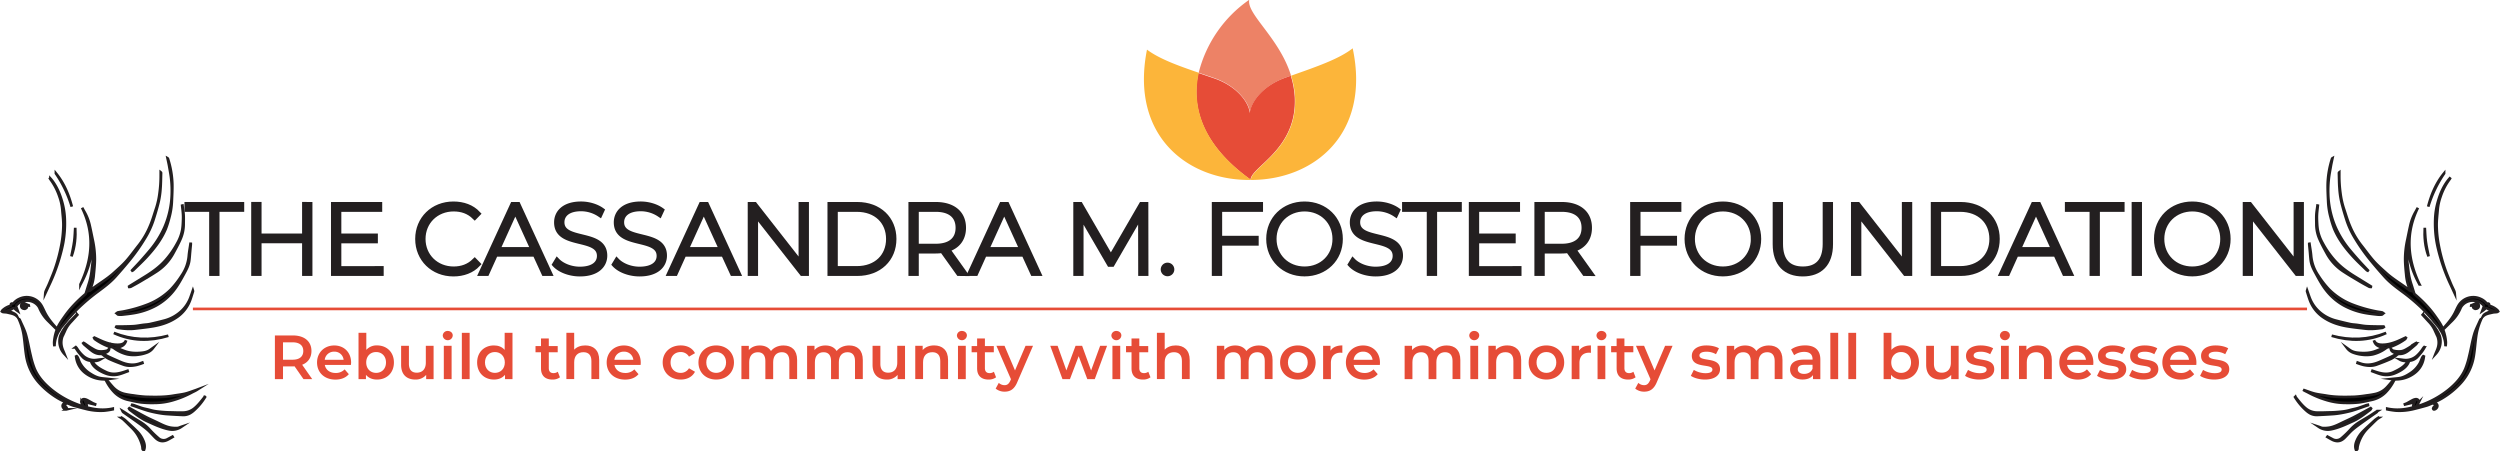 <svg id="Layer_1" data-name="Layer 1" xmlns="http://www.w3.org/2000/svg" viewBox="0 0 2805.5 506.6"><defs><style>.cls-1{fill:#231f20;stroke-width:6px;}.cls-1,.cls-6{stroke:#231f20;}.cls-1,.cls-2,.cls-6{stroke-miterlimit:10;}.cls-2{fill:none;stroke:#e64c37;}.cls-2,.cls-6{stroke-width:3px;}.cls-3{fill:#e64c37;}.cls-4{fill:#ed8266;}.cls-5{fill:#fcb53a;}</style></defs><path class="cls-1" d="M334.93,1112.73H307.21v-5.06h61.05v5.06H340.54v71.94h-5.61Z" transform="translate(-97.21 -878)"/><path class="cls-1" d="M444.82,1107.67v77h-5.61V1148H387.73v36.63h-5.62v-77h5.62v35.42h51.48v-35.42Z" transform="translate(-97.21 -878)"/><path class="cls-1" d="M524.78,1179.61v5.06H471.65v-77h51.48v5.06H477.26v30.36h41v5h-41v31.57Z" transform="translate(-97.21 -878)"/><path class="cls-1" d="M566.14,1146.17c0-22.44,17.05-39.05,39.93-39.05,10.89,0,20.68,3.52,27.39,10.67l-3.52,3.63c-6.6-6.49-14.63-9.13-23.65-9.13-19.69,0-34.54,14.52-34.54,33.88s14.85,33.88,34.54,33.88c9,0,17.05-2.75,23.65-9.24l3.52,3.63c-6.71,7.15-16.5,10.78-27.39,10.78C583.19,1185.22,566.14,1168.61,566.14,1146.17Z" transform="translate(-97.21 -878)"/><path class="cls-1" d="M697.81,1163H653.15l-9.79,21.67h-6.05l35.42-77h5.61l35.42,77h-6Zm-2.09-4.73-20.24-44.44-20.13,44.44Z" transform="translate(-97.21 -878)"/><path class="cls-1" d="M719.92,1174.77l2.53-4.18c5.28,5.5,15.07,9.68,25.41,9.68,15.4,0,22.22-6.71,22.22-15.07,0-23.1-48.07-9.24-48.07-37.62,0-10.89,8.36-20.46,27.28-20.46,8.47,0,17.27,2.64,23.21,6.93l-2.09,4.51a38.05,38.05,0,0,0-21.12-6.49c-15,0-21.67,6.93-21.67,15.4,0,23.1,48.07,9.46,48.07,37.4,0,10.89-8.69,20.35-27.72,20.35C736.53,1185.22,725.53,1180.93,719.92,1174.77Z" transform="translate(-97.21 -878)"/><path class="cls-1" d="M786.91,1174.77l2.53-4.18c5.28,5.5,15.07,9.68,25.41,9.68,15.4,0,22.22-6.71,22.22-15.07,0-23.1-48.07-9.24-48.07-37.62,0-10.89,8.36-20.46,27.28-20.46,8.47,0,17.27,2.64,23.21,6.93l-2.09,4.51a38.05,38.05,0,0,0-21.12-6.49c-15,0-21.67,6.93-21.67,15.4,0,23.1,48.07,9.46,48.07,37.4,0,10.89-8.69,20.35-27.72,20.35C803.52,1185.22,792.52,1180.93,786.91,1174.77Z" transform="translate(-97.21 -878)"/><path class="cls-1" d="M909.34,1163H864.68l-9.79,21.67h-6l35.42-77h5.61l35.42,77h-6Zm-2.09-4.73L887,1113.83l-20.13,44.44Z" transform="translate(-97.21 -878)"/><path class="cls-1" d="M1002,1107.67v77h-4.62l-52.47-66.88v66.88h-5.61v-77H944l52.36,66.88v-66.88Z" transform="translate(-97.21 -878)"/><path class="cls-1" d="M1028.8,1107.67h30.47c24.42,0,40.92,16.06,40.92,38.5s-16.5,38.5-40.92,38.5H1028.8Zm30,71.94c21.78,0,35.75-13.86,35.75-33.44s-14-33.44-35.75-33.44h-24.42v66.88Z" transform="translate(-97.21 -878)"/><path class="cls-1" d="M1173.12,1184.67l-18.37-25.74a54.59,54.59,0,0,1-7.48.55h-22v25.19h-5.62v-77h27.62c19.36,0,31,9.68,31,26,0,12.21-6.6,20.68-18,24.09l19.25,27Zm-25.85-30.14c16.5,0,25.29-7.7,25.29-20.9s-8.79-20.9-25.29-20.9h-22v41.8Z" transform="translate(-97.21 -878)"/><path class="cls-1" d="M1246.48,1163h-44.66l-9.79,21.67h-6l35.42-77H1227l35.42,77h-6Zm-2.09-4.73-20.24-44.44L1204,1158.27Z" transform="translate(-97.21 -878)"/><path class="cls-1" d="M1377.49,1184.67l-.11-65.89-32.23,55.66h-2.75L1310.17,1119v65.67h-5.5v-77h4.73l34.43,59.51,34.43-59.51h4.62l.11,77Z" transform="translate(-97.21 -878)"/><path class="cls-1" d="M1402.79,1180.38a4.62,4.62,0,1,1,9.24,0,4.62,4.62,0,1,1-9.24,0Z" transform="translate(-97.21 -878)"/><path class="cls-1" d="M1465.71,1112.73v32.89h41v5.06h-41v34h-5.61v-77h51.48v5.06Z" transform="translate(-97.21 -878)"/><path class="cls-1" d="M1521.15,1146.17c0-22.33,17-39.05,40-39.05s40,16.61,40,39.05-17.16,39-40,39S1521.15,1168.5,1521.15,1146.17Zm74.36,0c0-19.47-14.74-33.88-34.32-33.88s-34.43,14.41-34.43,33.88,14.74,33.88,34.43,33.88S1595.51,1165.64,1595.51,1146.17Z" transform="translate(-97.21 -878)"/><path class="cls-1" d="M1612.89,1174.77l2.53-4.18c5.28,5.5,15.07,9.68,25.41,9.68,15.4,0,22.22-6.71,22.22-15.07,0-23.1-48.07-9.24-48.07-37.62,0-10.89,8.36-20.46,27.28-20.46,8.47,0,17.27,2.64,23.21,6.93l-2.09,4.51a38.05,38.05,0,0,0-21.12-6.49c-15,0-21.67,6.93-21.67,15.4,0,23.1,48.07,9.46,48.07,37.4,0,10.89-8.69,20.35-27.72,20.35C1629.5,1185.22,1618.5,1180.93,1612.89,1174.77Z" transform="translate(-97.21 -878)"/><path class="cls-1" d="M1701.33,1112.73h-27.72v-5.06h61.05v5.06h-27.72v71.94h-5.61Z" transform="translate(-97.21 -878)"/><path class="cls-1" d="M1801.65,1179.61v5.06h-53.13v-77H1800v5.06h-45.87v30.36h41v5h-41v31.57Z" transform="translate(-97.21 -878)"/><path class="cls-1" d="M1875.57,1184.67l-18.37-25.74a54.36,54.36,0,0,1-7.48.55h-22v25.19h-5.61v-77h27.61c19.36,0,31,9.68,31,26,0,12.21-6.6,20.68-18,24.09l19.25,27Zm-25.85-30.14c16.5,0,25.3-7.7,25.3-20.9s-8.8-20.9-25.3-20.9h-22v41.8Z" transform="translate(-97.21 -878)"/><path class="cls-1" d="M1935.18,1112.73v32.89h41v5.06h-41v34h-5.61v-77h51.48v5.06Z" transform="translate(-97.21 -878)"/><path class="cls-1" d="M1990.62,1146.17c0-22.33,17.06-39.05,40-39.05s40,16.61,40,39.05-17.17,39-40,39S1990.62,1168.5,1990.62,1146.17Zm74.36,0c0-19.47-14.74-33.88-34.32-33.88s-34.43,14.41-34.43,33.88,14.74,33.88,34.43,33.88S2065,1165.64,2065,1146.17Z" transform="translate(-97.21 -878)"/><path class="cls-1" d="M2089.51,1152v-44.33h5.61v44.11c0,19.25,9.25,28.27,25.3,28.27s25.2-9,25.2-28.27v-44.11h5.6V1152c0,22-11.76,33.22-30.91,33.22S2089.51,1174,2089.51,1152Z" transform="translate(-97.21 -878)"/><path class="cls-1" d="M2240.11,1107.67v77h-4.63L2183,1117.79v66.88h-5.62v-77h4.73l52.37,66.88v-66.88Z" transform="translate(-97.21 -878)"/><path class="cls-1" d="M2266.94,1107.67h30.47c24.42,0,40.92,16.06,40.92,38.5s-16.5,38.5-40.92,38.5h-30.47Zm30,71.94c21.78,0,35.75-13.86,35.75-33.44s-14-33.44-35.75-33.44h-24.42v66.88Z" transform="translate(-97.21 -878)"/><path class="cls-1" d="M2404.33,1163h-44.66l-9.79,21.67h-6.05l35.42-77h5.61l35.42,77h-6.05Zm-2.09-4.73L2382,1113.83l-20.13,44.44Z" transform="translate(-97.21 -878)"/><path class="cls-1" d="M2445.14,1112.73h-27.72v-5.06h61v5.06h-27.72v71.94h-5.61Z" transform="translate(-97.21 -878)"/><path class="cls-1" d="M2492.33,1107.67h5.61v77h-5.61Z" transform="translate(-97.21 -878)"/><path class="cls-1" d="M2517.41,1146.17c0-22.33,17.05-39.05,40-39.05s40,16.61,40,39.05-17.16,39-40,39S2517.41,1168.5,2517.41,1146.17Zm74.36,0c0-19.47-14.74-33.88-34.32-33.88S2523,1126.7,2523,1146.17s14.74,33.88,34.43,33.88S2591.77,1165.64,2591.77,1146.17Z" transform="translate(-97.21 -878)"/><path class="cls-1" d="M2679.66,1107.67v77H2675l-52.47-66.88v66.88H2617v-77h4.73l52.36,66.88v-66.88Z" transform="translate(-97.21 -878)"/><line class="cls-2" x1="216.48" y1="346.67" x2="2588.94" y2="346.67"/><path class="cls-3" d="M437.76,1303.44l-10-14.35a17.06,17.06,0,0,1-1.89.07H414.8v14.28h-9.1v-49h20.16c12.88,0,20.86,6.58,20.86,17.43,0,7.42-3.78,12.88-10.43,15.47l11.27,16.1Zm-12.32-41.3H414.8v19.53h10.64c8,0,12.11-3.64,12.11-9.8S433.42,1262.14,425.44,1262.14Z" transform="translate(-97.21 -878)"/><path class="cls-3" d="M491,1287.55H461.7c1.05,5.46,5.6,9,12.11,9a13.4,13.4,0,0,0,10.15-4.06l4.69,5.39c-3.36,4-8.61,6.1-15,6.1-12.53,0-20.65-8.06-20.65-19.19s8.19-19.11,19.32-19.11c10.92,0,18.9,7.63,18.9,19.32C491.17,1285.66,491.1,1286.71,491,1287.55Zm-29.4-5.81h21.21a10.18,10.18,0,0,0-10.57-9.1A10.33,10.33,0,0,0,461.63,1281.74Z" transform="translate(-97.21 -878)"/><path class="cls-3" d="M539.26,1284.75c0,11.62-8,19.19-19,19.19-5.11,0-9.45-1.75-12.39-5.33v4.83h-8.33V1251.5h8.75v19.11a15.54,15.54,0,0,1,12-5C531.21,1265.64,539.26,1273.13,539.26,1284.75Zm-8.89,0c0-7.14-4.76-11.69-11.06-11.69s-11.13,4.55-11.13,11.69,4.83,11.69,11.13,11.69S530.37,1291.89,530.37,1284.75Z" transform="translate(-97.21 -878)"/><path class="cls-3" d="M583.78,1266.06v37.38h-8.33v-4.76a15.28,15.28,0,0,1-12,5.26c-9.59,0-16.1-5.26-16.1-16.53v-21.35h8.75v20.16c0,6.79,3.22,10,8.75,10,6.09,0,10.22-3.78,10.22-11.27v-18.9Z" transform="translate(-97.21 -878)"/><path class="cls-3" d="M594.07,1254.65a5.33,5.33,0,0,1,5.6-5.25c3.22,0,5.6,2.17,5.6,5a5.61,5.61,0,0,1-11.2.21Zm1.19,11.41H604v37.38h-8.75Z" transform="translate(-97.21 -878)"/><path class="cls-3" d="M615.49,1251.5h8.75v51.94h-8.75Z" transform="translate(-97.21 -878)"/><path class="cls-3" d="M672.33,1251.5v51.94h-8.4v-4.83c-2.94,3.58-7.28,5.33-12.39,5.33-10.85,0-18.9-7.57-18.9-19.19s8.05-19.11,18.9-19.11c4.83,0,9.1,1.61,12,5V1251.5Zm-8.61,33.25c0-7.14-4.83-11.69-11.13-11.69s-11.13,4.55-11.13,11.69,4.83,11.69,11.13,11.69S663.72,1291.89,663.72,1284.75Z" transform="translate(-97.21 -878)"/><path class="cls-3" d="M725.6,1301.41a13.69,13.69,0,0,1-8.4,2.53c-8.19,0-12.88-4.35-12.88-12.61v-18h-6.16v-7h6.16v-8.54h8.75v8.54h10v7h-10v17.78c0,3.64,1.82,5.6,5.18,5.6a7.87,7.87,0,0,0,4.9-1.54Z" transform="translate(-97.21 -878)"/><path class="cls-3" d="M769.63,1282v21.42h-8.75v-20.3c0-6.65-3.29-9.87-8.89-9.87-6.23,0-10.43,3.78-10.43,11.27v18.9H732.8V1251.5h8.76v18.9c2.87-3.08,7.28-4.76,12.46-4.76C763,1265.64,769.63,1270.75,769.63,1282Z" transform="translate(-97.21 -878)"/><path class="cls-3" d="M816.11,1287.55H786.77c1.05,5.46,5.61,9,12.12,9a13.4,13.4,0,0,0,10.15-4.06l4.69,5.39c-3.36,4-8.61,6.1-15.05,6.1-12.54,0-20.66-8.06-20.66-19.19s8.19-19.11,19.33-19.11c10.92,0,18.9,7.63,18.9,19.32C816.25,1285.66,816.18,1286.71,816.11,1287.55Zm-29.41-5.81h21.22a10.18,10.18,0,0,0-10.57-9.1A10.33,10.33,0,0,0,786.7,1281.74Z" transform="translate(-97.21 -878)"/><path class="cls-3" d="M840.88,1284.75c0-11.2,8.4-19.11,20.23-19.11,7.28,0,13.1,3,16,8.68l-6.72,3.92a10.59,10.59,0,0,0-9.32-5.18c-6.44,0-11.34,4.48-11.34,11.69s4.9,11.69,11.34,11.69a10.59,10.59,0,0,0,9.32-5.18l6.72,3.92c-2.87,5.6-8.69,8.76-16,8.76C849.28,1303.94,840.88,1296,840.88,1284.75Z" transform="translate(-97.21 -878)"/><path class="cls-3" d="M881,1284.75c0-11.2,8.4-19.11,19.88-19.11s20,7.91,20,19.11-8.33,19.19-20,19.19S881,1296,881,1284.75Zm31,0c0-7.14-4.76-11.69-11.14-11.69s-11.06,4.55-11.06,11.69,4.76,11.69,11.06,11.69S912,1291.89,912,1284.75Z" transform="translate(-97.21 -878)"/><path class="cls-3" d="M991.74,1282v21.42H983v-20.3c0-6.65-3.08-9.87-8.4-9.87-5.75,0-9.74,3.78-9.74,11.2v19H956.1v-20.3c0-6.65-3.08-9.87-8.4-9.87-5.81,0-9.73,3.78-9.73,11.2v19h-8.75v-37.38h8.33v4.76c2.8-3.36,7.14-5.18,12.25-5.18,5.46,0,10,2,12.6,6.23,3-3.85,8.06-6.23,14-6.23C985.44,1265.64,991.74,1270.75,991.74,1282Z" transform="translate(-97.21 -878)"/><path class="cls-3" d="M1065.45,1282v21.42h-8.75v-20.3c0-6.65-3.08-9.87-8.4-9.87-5.74,0-9.74,3.78-9.74,11.2v19h-8.75v-20.3c0-6.65-3.08-9.87-8.4-9.87-5.81,0-9.73,3.78-9.73,11.2v19h-8.75v-37.38h8.33v4.76c2.8-3.36,7.14-5.18,12.25-5.18,5.46,0,10,2,12.6,6.23,3-3.85,8.06-6.23,14-6.23C1059.15,1265.64,1065.45,1270.75,1065.45,1282Z" transform="translate(-97.21 -878)"/><path class="cls-3" d="M1112.83,1266.06v37.38h-8.33v-4.76a15.28,15.28,0,0,1-12,5.26c-9.59,0-16.1-5.26-16.1-16.53v-21.35h8.75v20.16c0,6.79,3.22,10,8.75,10,6.09,0,10.22-3.78,10.22-11.27v-18.9Z" transform="translate(-97.21 -878)"/><path class="cls-3" d="M1161.13,1282v21.42h-8.75v-20.3c0-6.65-3.29-9.87-8.89-9.87-6.23,0-10.43,3.78-10.43,11.27v18.9h-8.75v-37.38h8.33v4.83c2.87-3.43,7.42-5.25,12.88-5.25C1154.48,1265.64,1161.13,1270.75,1161.13,1282Z" transform="translate(-97.21 -878)"/><path class="cls-3" d="M1171.07,1254.65a5.33,5.33,0,0,1,5.6-5.25c3.22,0,5.6,2.17,5.6,5a5.61,5.61,0,0,1-11.2.21Zm1.19,11.41H1181v37.38h-8.75Z" transform="translate(-97.21 -878)"/><path class="cls-3" d="M1215,1301.41a13.69,13.69,0,0,1-8.4,2.53c-8.19,0-12.88-4.35-12.88-12.61v-18h-6.16v-7h6.16v-8.54h8.75v8.54h10v7h-10v17.78c0,3.64,1.82,5.6,5.18,5.6a7.87,7.87,0,0,0,4.9-1.54Z" transform="translate(-97.21 -878)"/><path class="cls-3" d="M1256.47,1266.06l-17.5,40.4c-3.43,8.47-8.19,11.06-14.42,11.06a15.47,15.47,0,0,1-10-3.43l3.5-6.44a9.48,9.48,0,0,0,6.44,2.59c3.08,0,4.9-1.47,6.58-5.18l.63-1.48-16.31-37.52h9.1l11.76,27.65,11.83-27.65Z" transform="translate(-97.21 -878)"/><path class="cls-3" d="M1339.56,1266.06l-13.79,37.38h-8.4l-9.66-25.76-9.8,25.76h-8.4l-13.72-37.38h8.26l9.87,27.58,10.29-27.58h7.35l10.08,27.72,10.15-27.72Z" transform="translate(-97.21 -878)"/><path class="cls-3" d="M1344.39,1254.65a5.33,5.33,0,0,1,5.6-5.25c3.22,0,5.6,2.17,5.6,5a5.61,5.61,0,0,1-11.2.21Zm1.19,11.41h8.75v37.38h-8.75Z" transform="translate(-97.21 -878)"/><path class="cls-3" d="M1388.28,1301.41a13.69,13.69,0,0,1-8.4,2.53c-8.19,0-12.88-4.35-12.88-12.61v-18h-6.16v-7H1367v-8.54h8.75v8.54h10v7h-10v17.78c0,3.64,1.82,5.6,5.18,5.6a7.87,7.87,0,0,0,4.9-1.54Z" transform="translate(-97.21 -878)"/><path class="cls-3" d="M1432.31,1282v21.42h-8.75v-20.3c0-6.65-3.29-9.87-8.89-9.87-6.23,0-10.43,3.78-10.43,11.27v18.9h-8.75V1251.5h8.75v18.9c2.87-3.08,7.28-4.76,12.46-4.76C1425.66,1265.64,1432.31,1270.75,1432.31,1282Z" transform="translate(-97.21 -878)"/><path class="cls-3" d="M1525.27,1282v21.42h-8.75v-20.3c0-6.65-3.08-9.87-8.4-9.87-5.74,0-9.73,3.78-9.73,11.2v19h-8.75v-20.3c0-6.65-3.08-9.87-8.4-9.87-5.81,0-9.74,3.78-9.74,11.2v19h-8.75v-37.38h8.33v4.76c2.81-3.36,7.15-5.18,12.26-5.18,5.46,0,10,2,12.6,6.23,3-3.85,8-6.23,14-6.23C1519,1265.64,1525.27,1270.75,1525.27,1282Z" transform="translate(-97.21 -878)"/><path class="cls-3" d="M1533.73,1284.75c0-11.2,8.4-19.11,19.89-19.11s20,7.91,20,19.11-8.33,19.19-20,19.19S1533.73,1296,1533.73,1284.75Zm31,0c0-7.14-4.76-11.69-11.13-11.69s-11.07,4.55-11.07,11.69,4.77,11.69,11.07,11.69S1564.75,1291.89,1564.75,1284.75Z" transform="translate(-97.21 -878)"/><path class="cls-3" d="M1603.59,1265.64V1274a11.11,11.11,0,0,0-2-.21c-6.65,0-10.85,3.92-10.85,11.55v18.13H1582v-37.38h8.33v5.46C1592.81,1267.6,1597.36,1265.64,1603.59,1265.64Z" transform="translate(-97.21 -878)"/><path class="cls-3" d="M1645.67,1287.55h-29.34c1.05,5.46,5.6,9,12.11,9a13.42,13.42,0,0,0,10.16-4.06l4.69,5.39c-3.36,4-8.62,6.1-15.06,6.1-12.53,0-20.65-8.06-20.65-19.19s8.19-19.11,19.32-19.11c10.93,0,18.91,7.63,18.91,19.32C1645.81,1285.66,1645.74,1286.71,1645.67,1287.55Zm-29.41-5.81h21.22a10.19,10.19,0,0,0-10.58-9.1A10.33,10.33,0,0,0,1616.26,1281.74Z" transform="translate(-97.21 -878)"/><path class="cls-3" d="M1736,1282v21.42h-8.75v-20.3c0-6.65-3.08-9.87-8.4-9.87-5.74,0-9.74,3.78-9.74,11.2v19h-8.75v-20.3c0-6.65-3.08-9.87-8.4-9.87-5.81,0-9.73,3.78-9.73,11.2v19h-8.75v-37.38h8.33v4.76c2.8-3.36,7.14-5.18,12.25-5.18,5.46,0,10,2,12.6,6.23,3-3.85,8-6.23,14-6.23C1729.74,1265.64,1736,1270.75,1736,1282Z" transform="translate(-97.21 -878)"/><path class="cls-3" d="M1746,1254.65a5.33,5.33,0,0,1,5.6-5.25c3.22,0,5.6,2.17,5.6,5a5.61,5.61,0,0,1-11.2.21Zm1.19,11.41H1756v37.38h-8.75Z" transform="translate(-97.21 -878)"/><path class="cls-3" d="M1804.28,1282v21.42h-8.75v-20.3c0-6.65-3.29-9.87-8.89-9.87-6.23,0-10.43,3.78-10.43,11.27v18.9h-8.75v-37.38h8.33v4.83c2.87-3.43,7.42-5.25,12.88-5.25C1797.63,1265.64,1804.28,1270.75,1804.28,1282Z" transform="translate(-97.21 -878)"/><path class="cls-3" d="M1812.68,1284.75c0-11.2,8.4-19.11,19.88-19.11s20,7.91,20,19.11-8.33,19.19-20,19.19S1812.68,1296,1812.68,1284.75Zm31,0c0-7.14-4.76-11.69-11.13-11.69s-11.06,4.55-11.06,11.69,4.76,11.69,11.06,11.69S1843.69,1291.89,1843.69,1284.75Z" transform="translate(-97.21 -878)"/><path class="cls-3" d="M1882.54,1265.64V1274a11.11,11.11,0,0,0-2-.21c-6.65,0-10.85,3.92-10.85,11.55v18.13h-8.75v-37.38h8.33v5.46C1871.76,1267.6,1876.31,1265.64,1882.54,1265.64Z" transform="translate(-97.21 -878)"/><path class="cls-3" d="M1888.77,1254.65a5.33,5.33,0,0,1,5.6-5.25c3.22,0,5.6,2.17,5.6,5a5.61,5.61,0,0,1-11.2.21Zm1.19,11.41h8.75v37.38H1890Z" transform="translate(-97.21 -878)"/><path class="cls-3" d="M1932.66,1301.41a13.69,13.69,0,0,1-8.4,2.53c-8.19,0-12.88-4.35-12.88-12.61v-18h-6.16v-7h6.16v-8.54h8.75v8.54h10v7h-10v17.78c0,3.64,1.82,5.6,5.18,5.6a7.87,7.87,0,0,0,4.9-1.54Z" transform="translate(-97.21 -878)"/><path class="cls-3" d="M1974.17,1266.06l-17.5,40.4c-3.43,8.47-8.19,11.06-14.42,11.06a15.47,15.47,0,0,1-10-3.43l3.5-6.44a9.48,9.48,0,0,0,6.44,2.59c3.08,0,4.9-1.47,6.58-5.18l.63-1.48-16.31-37.52h9.1l11.76,27.65,11.83-27.65Z" transform="translate(-97.21 -878)"/><path class="cls-3" d="M1994.68,1299.73l3.36-6.65a25.15,25.15,0,0,0,13,3.71c5.53,0,7.84-1.54,7.84-4.13,0-7.14-23.1-.42-23.1-15.33,0-7.07,6.37-11.69,16.45-11.69,5,0,10.64,1.19,14,3.22l-3.36,6.65a20.46,20.46,0,0,0-10.71-2.8c-5.32,0-7.84,1.75-7.84,4.2,0,7.56,23.1.84,23.1,15.47,0,7-6.44,11.56-16.94,11.56C2004.27,1303.94,1998,1302.11,1994.68,1299.73Z" transform="translate(-97.21 -878)"/><path class="cls-3" d="M2097.51,1282v21.42h-8.75v-20.3c0-6.65-3.08-9.87-8.4-9.87-5.74,0-9.73,3.78-9.73,11.2v19h-8.75v-20.3c0-6.65-3.08-9.87-8.4-9.87-5.81,0-9.73,3.78-9.73,11.2v19H2035v-37.38h8.33v4.76c2.8-3.36,7.14-5.18,12.25-5.18,5.46,0,10,2,12.6,6.23,3-3.85,8.05-6.23,14-6.23C2091.21,1265.64,2097.51,1270.75,2097.51,1282Z" transform="translate(-97.21 -878)"/><path class="cls-3" d="M2140,1281.53v21.91h-8.26v-4.55c-2.1,3.22-6.16,5-11.76,5-8.54,0-13.94-4.7-13.94-11.21,0-6.23,4.21-11.13,15.55-11.13h9.66V1281c0-5.11-3.08-8.12-9.31-8.12a18.51,18.51,0,0,0-11.34,3.71l-3.43-6.37c4-3.08,9.8-4.62,15.82-4.62C2133.77,1265.64,2140,1270.75,2140,1281.53Zm-8.75,10.22v-4.34h-9c-5.95,0-7.56,2.24-7.56,5,0,3.15,2.66,5.18,7.14,5.18C2126.07,1297.56,2129.78,1295.6,2131.25,1291.75Z" transform="translate(-97.21 -878)"/><path class="cls-3" d="M2151.2,1251.5H2160v51.94h-8.75Z" transform="translate(-97.21 -878)"/><path class="cls-3" d="M2171.42,1251.5h8.75v51.94h-8.75Z" transform="translate(-97.21 -878)"/><path class="cls-3" d="M2250.67,1284.75c0,11.62-8.05,19.19-19,19.19-5.11,0-9.45-1.75-12.39-5.33v4.83H2211V1251.5h8.75v19.11a15.54,15.54,0,0,1,12-5C2242.62,1265.64,2250.67,1273.13,2250.67,1284.75Zm-8.89,0c0-7.14-4.77-11.69-11.07-11.69s-11.13,4.55-11.13,11.69,4.83,11.69,11.13,11.69S2241.78,1291.89,2241.78,1284.75Z" transform="translate(-97.21 -878)"/><path class="cls-3" d="M2295.19,1266.06v37.38h-8.34v-4.76a15.28,15.28,0,0,1-12,5.26c-9.59,0-16.1-5.26-16.1-16.53v-21.35h8.75v20.16c0,6.79,3.22,10,8.75,10,6.09,0,10.22-3.78,10.22-11.27v-18.9Z" transform="translate(-97.21 -878)"/><path class="cls-3" d="M2302.39,1299.73l3.36-6.65a25.15,25.15,0,0,0,13,3.71c5.53,0,7.84-1.54,7.84-4.13,0-7.14-23.1-.42-23.1-15.33,0-7.07,6.37-11.69,16.45-11.69,5,0,10.64,1.19,14,3.22l-3.36,6.65a20.46,20.46,0,0,0-10.71-2.8c-5.32,0-7.84,1.75-7.84,4.2,0,7.56,23.1.84,23.1,15.47,0,7-6.44,11.56-16.94,11.56C2312,1303.94,2305.75,1302.11,2302.39,1299.73Z" transform="translate(-97.21 -878)"/><path class="cls-3" d="M2341.52,1254.65a5.33,5.33,0,0,1,5.6-5.25c3.22,0,5.6,2.17,5.6,5a5.61,5.61,0,0,1-11.2.21Zm1.19,11.41h8.75v37.38h-8.75Z" transform="translate(-97.21 -878)"/><path class="cls-3" d="M2399.76,1282v21.42H2391v-20.3c0-6.65-3.29-9.87-8.89-9.87-6.23,0-10.43,3.78-10.43,11.27v18.9h-8.75v-37.38h8.33v4.83c2.87-3.43,7.42-5.25,12.88-5.25C2393.11,1265.64,2399.76,1270.75,2399.76,1282Z" transform="translate(-97.21 -878)"/><path class="cls-3" d="M2446.24,1287.55h-29.33c1.05,5.46,5.6,9,12.11,9a13.4,13.4,0,0,0,10.15-4.06l4.69,5.39c-3.36,4-8.61,6.1-15.05,6.1-12.53,0-20.65-8.06-20.65-19.19s8.19-19.11,19.32-19.11c10.92,0,18.9,7.63,18.9,19.32C2446.38,1285.66,2446.31,1286.71,2446.24,1287.55Zm-29.4-5.81h21.21a10.18,10.18,0,0,0-10.57-9.1A10.33,10.33,0,0,0,2416.84,1281.74Z" transform="translate(-97.21 -878)"/><path class="cls-3" d="M2450.51,1299.73l3.36-6.65a25.15,25.15,0,0,0,13,3.71c5.53,0,7.84-1.54,7.84-4.13,0-7.14-23.1-.42-23.1-15.33,0-7.07,6.37-11.69,16.45-11.69,5,0,10.64,1.19,14,3.22l-3.36,6.65a20.46,20.46,0,0,0-10.71-2.8c-5.32,0-7.84,1.75-7.84,4.2,0,7.56,23.1.84,23.1,15.47,0,7-6.44,11.56-16.94,11.56C2460.1,1303.94,2453.87,1302.11,2450.51,1299.73Z" transform="translate(-97.21 -878)"/><path class="cls-3" d="M2486.56,1299.73l3.36-6.65a25.15,25.15,0,0,0,13,3.71c5.53,0,7.84-1.54,7.84-4.13,0-7.14-23.1-.42-23.1-15.33,0-7.07,6.37-11.69,16.45-11.69,5,0,10.64,1.19,14,3.22l-3.36,6.65a20.46,20.46,0,0,0-10.71-2.8c-5.32,0-7.84,1.75-7.84,4.2,0,7.56,23.1.84,23.1,15.47,0,7-6.44,11.56-16.94,11.56C2496.15,1303.94,2489.92,1302.11,2486.56,1299.73Z" transform="translate(-97.21 -878)"/><path class="cls-3" d="M2561.88,1287.55h-29.33c1,5.46,5.6,9,12.11,9a13.4,13.4,0,0,0,10.15-4.06l4.69,5.39c-3.36,4-8.61,6.1-15.05,6.1-12.53,0-20.65-8.06-20.65-19.19s8.19-19.11,19.32-19.11c10.92,0,18.9,7.63,18.9,19.32C2562,1285.66,2562,1286.71,2561.88,1287.55Zm-29.4-5.81h21.21a10.18,10.18,0,0,0-10.57-9.1A10.33,10.33,0,0,0,2532.48,1281.74Z" transform="translate(-97.21 -878)"/><path class="cls-3" d="M2566.15,1299.73l3.36-6.65a25.15,25.15,0,0,0,13,3.71c5.53,0,7.84-1.54,7.84-4.13,0-7.14-23.1-.42-23.1-15.33,0-7.07,6.37-11.69,16.45-11.69,5,0,10.64,1.19,14,3.22l-3.36,6.65a20.46,20.46,0,0,0-10.71-2.8c-5.32,0-7.84,1.75-7.84,4.2,0,7.56,23.1.84,23.1,15.47,0,7-6.44,11.56-16.94,11.56C2575.74,1303.94,2569.51,1302.11,2566.15,1299.73Z" transform="translate(-97.21 -878)"/><path id="Shape" class="cls-4" d="M1500,1005c.57-11.06,13.34-30.29,40-40l6-2.13c-12.91-42.1-49.61-68.61-46.94-84.86h-.31a141.35,141.35,0,0,0-56.37,81.58l17.4,5.95C1486.46,974.9,1499.32,994.08,1500,1005Z" transform="translate(-97.21 -878)"/><path id="Shape-2" data-name="Shape" class="cls-3" d="M1500.52,1079.61c1.16-14.75,52.45-34.29,49.65-92.41a98.82,98.82,0,0,0-4.45-24.21l-6,2.14c-26.69,9.54-39.28,28.77-40,40-.71-11.06-13.35-30.11-40.35-39.3l-17.39-5.95C1434.28,996.17,1444.56,1039.46,1500.52,1079.61Z" transform="translate(-97.21 -878)"/><path id="Shape-3" data-name="Shape" class="cls-5" d="M1615.25,932.44v-.26c-15.52,12.16-40.66,20.65-69.17,30.77a98.64,98.64,0,0,1,4.44,24.2c2.81,58.13-48.44,77.67-49.64,92.41-56-40-66.33-83.44-58.33-119.9-23.93-8.17-44.48-15.67-58.23-26v.27c-19.09,96.36,45.64,147,116.69,146h0C1571.57,1080,1635.54,1028.54,1615.25,932.44Z" transform="translate(-97.21 -878)"/><path class="cls-6" d="M2799.86,1142.68c-.41,3.37-1,6.73-1.21,10.11a95.16,95.16,0,0,0-.5,12.39c.32,5.91,1.14,11.79,1.81,17.68a75,75,0,0,0,3.41,14.77c1,3.21,2,6.45,3,9.65a3,3,0,0,0,.93,1.2c8.33,7.21,16.06,15,22.42,24,3.2,4.56,6.53,9,8.77,14.38a12.91,12.91,0,0,0,1.53-1.24c4.5-5,8.84-10.2,12-16.26,1.41-2.73,2.58-5.61,4.12-8.27a19.17,19.17,0,0,1,24.75-7.7,16.76,16.76,0,0,1,6.17,4.5,1.79,1.79,0,0,0,1.78.8c1-.1,1.74.26,1.6,1.44s.68,1.13,1.32,1.36a20.74,20.74,0,0,1,8.14,4.82,6.71,6.71,0,0,1,.73,1.14,4.44,4.44,0,0,1-1.3.69c-1.69.24-3.43.18-5.07.58-3.69.92-7.6,1.36-10.56,4.19,1.13-2.29,2.6-3.15,10.67-6.31l-4.11-1.59c-.26-.1-.6-.12-.79-.3-1.63-1.58-2.95-.87-4.3.46a23.58,23.58,0,0,1-2.36,1.81l2.07-5.53a14.32,14.32,0,0,0-10.07-5.87,15.44,15.44,0,0,0-14.13,4.68,12.3,12.3,0,0,0-2.35,3.53,44.31,44.31,0,0,1-9.91,14.5c-2.93,2.85-5.79,5.77-8.74,8.6a1.62,1.62,0,0,0-.49,2,48.85,48.85,0,0,1,2.75,13,24.65,24.65,0,0,1-.37,4.67,31,31,0,0,0-2.65-12.61,17.35,17.35,0,0,0-2.09-4.2c-1.27-1.6-1.86-3.57-3.24-5.09s-2.79-3.35-4.18-5-2.75-3.42-4.22-5c-3.33-3.66-6.59-7.39-10.12-10.85a217.17,217.17,0,0,0-22.14-18.59c-7-5.2-14-10.4-19.82-16.93-5.22-5.85-10.36-11.79-15.33-17.85a209.35,209.35,0,0,1-17.53-24.77,95.49,95.49,0,0,1-9.41-19.92c-2.29-7.12-4.46-14.3-6.19-21.58a96.16,96.16,0,0,1-2.06-14.77c-.45-5.68-.43-11.4-.61-17.11a.9.9,0,0,1,.35-.81c0,1,0,1.9,0,2.86a141.8,141.8,0,0,0,1.34,20.6,91.92,91.92,0,0,0,3.65,16.61c2.26,6.69,4.15,13.54,6.95,20a92.77,92.77,0,0,0,12.31,21.29c4.8,6,9.23,12.34,14.33,18.09,4.17,4.72,9,8.87,13.68,13.13,8.31,7.6,18.21,13.08,27,20a2.75,2.75,0,0,0,.64.24c-.42-1-.77-1.79-1.13-2.6a50.82,50.82,0,0,1-3.65-15.62c-.58-5.71-1.13-11.45-1.17-17.18a103.59,103.59,0,0,1,2.52-22.17c1.07-5.09,2.05-10.2,3.21-15.27a53.43,53.43,0,0,1,5.7-15.14c1-1.68,1.87-3.39,2.86-5.17-14.25,29.07-11.73,57.62,1.81,86a106.17,106.17,0,0,1-10.45-26.22c-2.36-9.3-2.34-18.72-1.64-28.2Z" transform="translate(-97.21 -878)"/><path class="cls-6" d="M2827.5,1330.28l2.11.28a2.92,2.92,0,0,1,2.67,3.74c-.27,1.57-2.55,3.46-3.92,3.13a1.29,1.29,0,0,1-.66-1.07,4.5,4.5,0,0,1,1.18-1.9,1.93,1.93,0,0,0,.71-2.49,2.59,2.59,0,0,0-3-1.25c-2.18.78-4.28,1.82-6.5,2.45q-7.52,2.16-15.12,4a66.33,66.33,0,0,1-19.2,1.63,87.36,87.36,0,0,1-9.58-1.48l0-.74c10.3,2.22,20.37,1.23,30.53-1.82-1.22-.56-1.63-1.3-1.12-2.43.38-.86.67-1.75,1.16-3l-10.7,2.6-.11-.31c.81-.34,1.66-.63,2.43-1,2.09-1.13,4.11-2.38,6.23-3.45a10,10,0,0,1,3.46-1.16c2.6-.22,4,1.76,3,4.19a31.37,31.37,0,0,1-2.49,4.1c1.57-.47,3.24-.9,4.86-1.48a104.55,104.55,0,0,0,31.52-17.39c8-6.52,14.89-14,18.94-23.58a95.53,95.53,0,0,0,4.4-14.56c2-8,3.25-16.27,5.57-24.2,1.64-5.6,4.5-10.84,6.83-16.23a1.34,1.34,0,0,1,.78-.68c-.15.37-.3.74-.46,1.11a70.06,70.06,0,0,0-5.18,18.82c-.94,6.82-1.37,13.71-2.45,20.5a59,59,0,0,1-14.49,31,91.14,91.14,0,0,1-21.47,17.51c-2.7,1.6-5.57,2.9-8.36,4.34Z" transform="translate(-97.21 -878)"/><path class="cls-6" d="M2784,1304.41c-.38.74-.75,1.49-1.15,2.21a52.48,52.48,0,0,1-8.78,11.9,31,31,0,0,1-15.77,8.3c-4.69,1-9.35,2.2-14.1,2.76a116.58,116.58,0,0,1-14.37.55,73.85,73.85,0,0,1-21.47-3.15,107,107,0,0,1-20.15-8.2c-2.1-1.17-4.36-2.07-6.43-3.39.52.2,1,.4,1.58.58,3.9,1.31,7.74,2.89,11.72,3.85,4.32,1,8.79,1.46,13.17,2.22,10.24,1.76,20.56,1.56,30.86,1.28a137,137,0,0,0,13.8-1.54,97.64,97.64,0,0,0,10.22-1.69,25.3,25.3,0,0,0,12.65-7.34c2.37-2.52,4.54-5.23,6.83-7.83a5.82,5.82,0,0,1,1.08-.8Z" transform="translate(-97.21 -878)"/><path class="cls-6" d="M2688.88,1151.59c.64,4.48,1.5,9,1.87,13.45a46.16,46.16,0,0,0,7.88,22,103.18,103.18,0,0,0,12.28,15.88,76,76,0,0,0,25.05,16.49,154.88,154.88,0,0,0,27.79,8.11c2.17.45,4.4.67,6.58,1.1.55.11,1,.65,1.52,1-.64.49-1.23,1.32-1.91,1.4a20.7,20.7,0,0,1-4.85,0c-4.14-.45-8.3-.9-12.41-1.6a79.79,79.79,0,0,1-25-8.51,65.15,65.15,0,0,1-19.66-16.64c-4.81-6-8.4-12.75-12.07-19.46-2.45-4.47-4.8-9-5.53-14.11-.5-3.47-.68-7-1-10.48-.25-2.63-.51-5.26-.76-7.89,0-.23,0-.46,0-.7Z" transform="translate(-97.21 -878)"/><path class="cls-6" d="M2772.35,1245a6,6,0,0,1-1.72.92c-6.34.92-12.71,1.6-19.13.84-7-.83-14-1.53-20.87-2.72-9.75-1.69-19-4.85-27.16-10.71a39.6,39.6,0,0,1-14.46-19.64c-1-2.82-1.84-5.67-2.74-8.5a1.75,1.75,0,0,1,0-1c.81,2.3,1.57,4.63,2.43,6.91a40.14,40.14,0,0,0,10.76,16.42,44.45,44.45,0,0,0,18,10q8.57,2.28,17.21,4.19c2.48.54,5.07.58,7.6.92,3.33.44,6.64,1.14,10,1.38,4.54.32,9.11.33,13.67.43,2,0,4.08,0,6.12,0Z" transform="translate(-97.21 -878)"/><path class="cls-6" d="M2698.28,1108.77c-.35,3.43-.85,6.86-1,10.31-.14,3.27,0,6.55.18,9.83a64.2,64.2,0,0,0,.72,7.06,48.48,48.48,0,0,0,5.44,14.77,100.52,100.52,0,0,0,13.55,19.51c6.48,7.29,14.26,12.93,22.5,18q8.49,5.23,17,10.49l1.16.76-.1.52a5.24,5.24,0,0,1-1.71-.27c-3.46-1.87-6.93-3.72-10.31-5.73-6.2-3.69-12.45-7.32-18.48-11.28a56.17,56.17,0,0,1-18.75-20.14c-2.89-5.29-5.81-10.59-8.22-16.1a41.44,41.44,0,0,1-3.62-16.6c0-3.61-.18-7.22,0-10.81s.84-6.93,1.28-10.39Z" transform="translate(-97.21 -878)"/><path class="cls-6" d="M2754.21,1181.74a5,5,0,0,1-1-.59c-4.8-4.7-9.77-9.25-14.33-14.17-8.93-9.61-17-19.92-22.15-32.1a103.58,103.58,0,0,1-4.06-13,80.5,80.5,0,0,1-2.79-17.92c-.29-6.45-.64-12.92-.53-19.37a102.24,102.24,0,0,1,4.93-28.47.89.89,0,0,1,.4-.48c-.3,1.38-.6,2.77-.89,4.15s-.61,2.79-.84,4.19c-.86,5.19-1.95,10.35-2.45,15.57a121.66,121.66,0,0,0-.58,16.19,100.43,100.43,0,0,0,8.12,37.14,108.74,108.74,0,0,0,15.9,25.6c3.54,4.27,7.2,8.45,10.91,12.59,3.13,3.5,6.4,6.88,9.61,10.31Z" transform="translate(-97.21 -878)"/><path class="cls-6" d="M2761.22,1260c1.7,3.94,5.16,4.83,8.89,4.91,5.81.13,11.34-1.39,16.7-3.52,3-1.19,5.9-2.63,8.84-4l1.11-.5.33.27c-.29.47-.46,1.11-.88,1.39a65.94,65.94,0,0,1-14.49,7.9c-1.51.54-3.16.67-4.71,1.1a6.69,6.69,0,0,0-2.15,1,41.28,41.28,0,0,1-15,7.08,36.1,36.1,0,0,1-11.74.41,41,41,0,0,1-10.89-2.67,15.27,15.27,0,0,1-6.15-4.82c1.5,1.07,2.65,2,3.89,2.75,3.07,1.92,6.56,2.48,10.07,2.73,5.91.44,11.8.21,17.45-1.83,3.39-1.22,6.72-2.65,10-4.18C2767.24,1267.39,2762.75,1265.79,2761.22,1260Z" transform="translate(-97.21 -878)"/><path class="cls-6" d="M2758,1336.44a5.29,5.29,0,0,1-.95,1.41c-6.18,4.57-12.17,9.46-19.24,12.65-8,3.61-15.93,7.47-24.62,9.21a17.85,17.85,0,0,1-13.73-2.69c1.41.47,2.8,1.26,4.23,1.32a34,34,0,0,0,7.61-.4c5.68-1,10.72-3.78,15.87-6.22,3.86-1.84,7.79-3.55,11.58-5.51,5.44-2.81,10.78-5.79,16.17-8.7l2.66-1.48Z" transform="translate(-97.21 -878)"/><path class="cls-6" d="M2846.59,1078.35a7.85,7.85,0,0,1-.49.78,69.19,69.19,0,0,0-10.07,19.4,58.41,58.41,0,0,0-3.23,14.39c-.46,6.09-1.31,12.19-1.22,18.28a126.87,126.87,0,0,0,2.28,21.85,185.46,185.46,0,0,0,6.52,25c2,6,4.5,11.78,6.88,17.63,1.22,3,2.7,5.86,4,8.81a8.74,8.74,0,0,1,.61,2.6c-1.42-3.07-2.82-6.15-4.26-9.21a201.71,201.71,0,0,1-11.48-30c-1.66-5.68-3.16-11.43-4.26-17.23A122.63,122.63,0,0,1,2830,1124a81.3,81.3,0,0,1,3.23-20.14c2.42-8.37,5.81-16.39,11.19-23.39.61-.8,1.29-1.54,1.94-2.31Z" transform="translate(-97.21 -878)"/><path class="cls-6" d="M2754.53,1332.73c-6,2-11.91,4.29-18,6.08a129.67,129.67,0,0,1-13.58,2.94,80.5,80.5,0,0,1-8.9,1c-5.21.37-10.43.64-15.65.86A15.93,15.93,0,0,1,2690,1342a23.61,23.61,0,0,1-4.17-2.91,66.47,66.47,0,0,1-13.08-15.48l.37-.37a4.3,4.3,0,0,0,.41.8c3.4,4.27,6.7,8.63,10.94,12.16A20.23,20.23,0,0,0,2697,1341c4,.14,8,0,12-.13,3-.06,6-.08,9-.3,5.46-.4,10.93-.8,16.24-2.36,2.94-.87,6-1.32,8.94-2.2,3.27-1,6.45-2.24,9.67-3.36a14.87,14.87,0,0,1,1.6-.38Z" transform="translate(-97.21 -878)"/><path class="cls-6" d="M2809.29,1263.2a9.29,9.29,0,0,1-1.12,1.37c-2.63,2.25-5.26,4.52-8,6.67-3,2.38-6.37,4-10.33,3.87a4.35,4.35,0,0,0-3,1.19,34.22,34.22,0,0,1-6.73,4.47c-5.23,2.34-10.59,4.4-16,6.36-4.78,1.75-9.73,1.42-14.61.36a69.72,69.72,0,0,1-6.67-2.12l.15-.49c1.1.39,2.19.79,3.3,1.16,7.24,2.41,14.22,1.18,21-1.72,4.63-2,9.22-4,13.78-6.16,1.9-.89,3.69-2,5.76-3.17-2.78-1.68-6.27-2-6.61-5.8a4.24,4.24,0,0,0,3.3,2.54,24.31,24.31,0,0,0,8.29.54c3.15-.45,5.75-2.16,8.38-3.71s5.12-3.45,7.67-5.19a10.18,10.18,0,0,1,1-.53Z" transform="translate(-97.21 -878)"/><path class="cls-6" d="M2759.61,1294.13c7.89,2.69,15.79,5.41,24,1.45,4.89-2.36,9.74-4.81,13.42-9,.85-1,1.54-2.09,2.56-3.49-3.64.15-6.71-.16-9.26-1.64,2.07.22,4.37.66,6.67.69a18.58,18.58,0,0,0,13-5.28,41.11,41.11,0,0,0,6.63-8.18,8.41,8.41,0,0,1,1-1.13l.37.28a48.9,48.9,0,0,1-2.83,4.47,75.23,75.23,0,0,1-5.93,6.91,13.83,13.83,0,0,1-7.53,3.48,2.1,2.1,0,0,0-1.39,1.08c-1.75,4.69-5.37,7.66-9.46,10.08a43.45,43.45,0,0,1-7.46,3.52,24.05,24.05,0,0,1-15.41.26c-2.89-.86-5.69-2-8.54-3.05Z" transform="translate(-97.21 -878)"/><path class="cls-6" d="M2709.19,1368l5.35,2.85a8.88,8.88,0,0,0,10.6-1.2,115.82,115.82,0,0,0,10.11-9.83,44,44,0,0,1,9-7.56c4-2.56,8.16-4.86,12.18-7.38,2.88-1.81,5.64-3.8,8.7-5.6a4.18,4.18,0,0,1-.82,1.19c-4.72,3.36-9.5,6.63-14.19,10-4.27,3.08-8.63,6.08-12.64,9.48-3.31,2.82-6.14,6.22-9.24,9.3-2.41,2.4-5.27,4-8.79,3.67a13.26,13.26,0,0,1-4.34-1.21c-2.12-1-4.11-2.25-6.15-3.4Z" transform="translate(-97.21 -878)"/><path class="cls-6" d="M2781.09,1303.32c2.75-.28,5.69-.46,8.58-.9,4.35-.67,8.17-2.72,11.81-5.06a32.38,32.38,0,0,0,11.27-11.69c1.09-2,1.74-4.21,2.67-6.29a8.5,8.5,0,0,1,1.21-1.63l.64.29c-.22,1.26-.36,2.54-.68,3.77a26.25,26.25,0,0,1-9.56,14.64,34.34,34.34,0,0,1-25.94,6.87Z" transform="translate(-97.21 -878)"/><path class="cls-6" d="M2741.18,1383c-1.33-3.47-.78-6.79.57-10.08a33.38,33.38,0,0,1,7.1-10.77c4.33-4.38,9-8.49,13.51-12.65a36.92,36.92,0,0,1,3.79-2.69l.23.31a20.24,20.24,0,0,0-2.1,1.54q-2.61,2.43-5.13,4.95c-2.55,2.56-5.24,5-7.57,7.76a42.48,42.48,0,0,0-8.54,17.19,22.1,22.1,0,0,0-.35,2.83A1.6,1.6,0,0,1,2741.18,1383Z" transform="translate(-97.21 -878)"/><path class="cls-6" d="M2830.44,1275.06c1-2.57,2.39-5.25,3-8.09a19.9,19.9,0,0,0-1.88-14.07c-.71-1.34-1.32-2.73-1.94-4.12a34.63,34.63,0,0,0-6.52-9.62c-2.41-2.59-4.77-5.23-7.16-7.85l.29-.34a5.18,5.18,0,0,1,.89.61c4.88,5.2,10.14,10.07,14,16.11,2,3.19,4.09,6.47,4.56,10.34A20.7,20.7,0,0,1,2830.44,1275.06Z" transform="translate(-97.21 -878)"/><path class="cls-6" d="M2713.78,1254.77c20.71,5.57,41.12,4.84,61.2-3.14C2755,1260.89,2734.53,1261.07,2713.78,1254.77Z" transform="translate(-97.21 -878)"/><path class="cls-6" d="M2870.49,1220.63a34.1,34.1,0,0,0,4.58-2,2.36,2.36,0,0,1,3.23.48,4.13,4.13,0,0,1,.4,3.28c-.66,2-3.51,2.71-5.23,1.43a1.54,1.54,0,0,1-.58-2.2c.54-1,1.25-.83,2.05-.43a4.14,4.14,0,0,0,1.41.64,1.9,1.9,0,0,0,1.32-.47,1.2,1.2,0,0,0,.23-1.12,1.54,1.54,0,0,0-1.22-.4c-1.25.22-2.47.62-3.72.85a23.18,23.18,0,0,1-2.5.2Z" transform="translate(-97.21 -878)"/><path class="cls-6" d="M2822.15,1109.91c3.5-13.6,8.84-26.32,17.8-37.32A135.19,135.19,0,0,0,2822.15,1109.91Z" transform="translate(-97.21 -878)"/><path class="cls-6" d="M2822.56,1165.68c-4.1-10.93-4.85-22.44-4.25-32,.25,3.63.37,9.44,1.11,15.16S2821.51,1160.19,2822.56,1165.68Z" transform="translate(-97.21 -878)"/><path class="cls-6" d="M200.06,1142.68c.42,3.37,1,6.73,1.22,10.11a95.15,95.15,0,0,1,.49,12.39c-.32,5.91-1.14,11.79-1.8,17.68a75.72,75.72,0,0,1-3.41,14.77c-1,3.21-2,6.45-3,9.65a3.08,3.08,0,0,1-.93,1.2c-8.33,7.21-16.06,15-22.43,24-3.2,4.56-6.52,9-8.77,14.38a12.73,12.73,0,0,1-1.52-1.24c-4.5-5-8.85-10.2-12-16.26-1.42-2.73-2.59-5.61-4.13-8.27a19.16,19.16,0,0,0-24.75-7.7,16.72,16.72,0,0,0-6.16,4.5,1.8,1.8,0,0,1-1.79.8c-1-.1-1.73.26-1.59,1.44s-.68,1.13-1.32,1.36a20.77,20.77,0,0,0-8.15,4.82,7.34,7.34,0,0,0-.72,1.14,4.2,4.2,0,0,0,1.3.69c1.68.24,3.43.18,5.06.58,3.69.92,7.6,1.36,10.57,4.19-1.13-2.29-2.6-3.15-10.67-6.31l4.1-1.59c.27-.1.61-.12.79-.3,1.64-1.58,3-.87,4.31.46a23.58,23.58,0,0,0,2.36,1.81l-2.08-5.53a14.34,14.34,0,0,1,10.08-5.87,15.43,15.43,0,0,1,14.12,4.68,11.91,11.91,0,0,1,2.35,3.53,44.33,44.33,0,0,0,9.92,14.5c2.93,2.85,5.79,5.77,8.73,8.6a1.59,1.59,0,0,1,.49,2,49.23,49.23,0,0,0-2.74,13,23.83,23.83,0,0,0,.36,4.67A31.21,31.21,0,0,1,161,1254a18.11,18.11,0,0,1,2.09-4.2c1.27-1.6,1.86-3.57,3.25-5.09s2.79-3.35,4.18-5,2.75-3.42,4.22-5c3.33-3.66,6.59-7.39,10.12-10.85A216.09,216.09,0,0,1,207,1205.17c7-5.2,14-10.4,19.82-16.93,5.22-5.85,10.35-11.79,15.32-17.85a207.05,207.05,0,0,0,17.53-24.77,95.52,95.52,0,0,0,9.42-19.92c2.29-7.12,4.45-14.3,6.19-21.58a97.41,97.41,0,0,0,2.06-14.77c.44-5.68.43-11.4.6-17.11a.92.92,0,0,0-.34-.81c0,1,0,1.9,0,2.86a140.42,140.42,0,0,1-1.35,20.6,90.25,90.25,0,0,1-3.65,16.61c-2.26,6.69-4.14,13.54-6.94,20a92.77,92.77,0,0,1-12.31,21.29c-4.8,6-9.24,12.34-14.33,18.09-4.18,4.72-9,8.87-13.68,13.13-8.31,7.6-18.21,13.08-27,20a3.22,3.22,0,0,1-.64.24c.42-1,.76-1.79,1.12-2.6a50.82,50.82,0,0,0,3.65-15.62c.58-5.71,1.13-11.45,1.18-17.18a103.59,103.59,0,0,0-2.52-22.17c-1.07-5.09-2.06-10.2-3.21-15.27a53.74,53.74,0,0,0-5.7-15.14c-1-1.68-1.88-3.39-2.86-5.17,14.25,29.07,11.72,57.62-1.81,86A106.56,106.56,0,0,0,198,1170.9c2.36-9.3,2.33-18.72,1.63-28.2Z" transform="translate(-97.21 -878)"/><path class="cls-6" d="M172.43,1330.28l-2.11.28a2.93,2.93,0,0,0-2.68,3.74c.28,1.57,2.56,3.46,3.93,3.13a1.3,1.3,0,0,0,.65-1.07,4.41,4.41,0,0,0-1.18-1.9,1.92,1.92,0,0,1-.7-2.49,2.58,2.58,0,0,1,3-1.25c2.18.78,4.28,1.82,6.5,2.45q7.51,2.16,15.11,4a66.42,66.42,0,0,0,19.21,1.63,87.36,87.36,0,0,0,9.58-1.48l0-.74c-10.29,2.22-20.36,1.23-30.52-1.82,1.21-.56,1.63-1.3,1.12-2.43-.39-.86-.68-1.75-1.17-3l10.71,2.6.1-.31c-.81-.34-1.65-.63-2.42-1-2.09-1.13-4.12-2.38-6.24-3.45a9.85,9.85,0,0,0-3.45-1.16c-2.61-.22-4,1.76-3,4.19a30.31,30.31,0,0,0,2.49,4.1c-1.57-.47-3.24-.9-4.86-1.48A104.72,104.72,0,0,1,155,1315.37c-7.95-6.52-14.88-14-18.94-23.58a95.5,95.5,0,0,1-4.39-14.56c-2-8-3.26-16.27-5.57-24.2-1.64-5.6-4.51-10.84-6.84-16.23a1.29,1.29,0,0,0-.77-.68c.15.37.29.74.45,1.11a70.08,70.08,0,0,1,5.19,18.82c.94,6.82,1.37,13.71,2.44,20.5a59.12,59.12,0,0,0,14.49,31,91.55,91.55,0,0,0,21.47,17.51c2.7,1.6,5.57,2.9,8.37,4.34Z" transform="translate(-97.21 -878)"/><path class="cls-6" d="M216,1304.41c.38.74.74,1.49,1.15,2.21a52.44,52.44,0,0,0,8.77,11.9,31.12,31.12,0,0,0,15.77,8.3c4.7,1,9.36,2.2,14.1,2.76a116.73,116.73,0,0,0,14.37.55,73.92,73.92,0,0,0,21.48-3.15,106.65,106.65,0,0,0,20.14-8.2c2.11-1.17,4.36-2.07,6.44-3.39-.53.2-1.05.4-1.58.58-3.9,1.31-7.74,2.89-11.73,3.85-4.32,1-8.78,1.46-13.17,2.22-10.23,1.76-20.55,1.56-30.86,1.28a136.51,136.51,0,0,1-13.79-1.54,96.78,96.78,0,0,1-10.22-1.69,25.37,25.37,0,0,1-12.66-7.34c-2.36-2.52-4.54-5.23-6.82-7.83a5.89,5.89,0,0,0-1.09-.8Z" transform="translate(-97.21 -878)"/><path class="cls-6" d="M311,1151.59c-.64,4.48-1.49,9-1.87,13.45a46,46,0,0,1-7.88,22A102.5,102.5,0,0,1,289,1202.9,76,76,0,0,1,264,1219.39a154.54,154.54,0,0,1-27.78,8.11c-2.18.45-4.4.67-6.58,1.1-.55.11-1,.65-1.52,1,.63.49,1.22,1.32,1.9,1.4a20.71,20.71,0,0,0,4.85,0c4.15-.45,8.31-.9,12.41-1.6a79.62,79.62,0,0,0,25-8.51,64.91,64.91,0,0,0,19.66-16.64c4.82-6,8.41-12.75,12.08-19.46,2.44-4.47,4.8-9,5.53-14.11.49-3.47.67-7,1-10.48.24-2.63.5-5.26.75-7.89,0-.23,0-.46,0-.7Z" transform="translate(-97.21 -878)"/><path class="cls-6" d="M227.57,1245a6.13,6.13,0,0,0,1.72.92c6.35.92,12.72,1.6,19.13.84,7-.83,14-1.53,20.88-2.72,9.75-1.69,19-4.85,27.16-10.71a39.6,39.6,0,0,0,14.46-19.64c1-2.82,1.83-5.67,2.73-8.5a1.66,1.66,0,0,0,0-1c-.8,2.3-1.57,4.63-2.42,6.91a40.16,40.16,0,0,1-10.77,16.42,44.39,44.39,0,0,1-18,10q-8.55,2.28-17.2,4.19c-2.48.54-5.07.58-7.6.92-3.33.44-6.65,1.14-10,1.38-4.55.32-9.11.33-13.67.43-2,0-4.08,0-6.12,0Z" transform="translate(-97.21 -878)"/><path class="cls-6" d="M301.65,1108.77c.34,3.43.84,6.86,1,10.31.14,3.27,0,6.55-.18,9.83a64.21,64.21,0,0,1-.73,7.06,48,48,0,0,1-5.44,14.77,100,100,0,0,1-13.54,19.51c-6.48,7.29-14.26,12.93-22.5,18l-17,10.49-1.15.76.09.52a5.2,5.2,0,0,0,1.71-.27c3.46-1.87,6.94-3.72,10.32-5.73,6.2-3.69,12.45-7.32,18.48-11.28a56.25,56.25,0,0,0,18.75-20.14c2.89-5.29,5.81-10.59,8.22-16.1a41.44,41.44,0,0,0,3.62-16.6c0-3.61.17-7.22-.05-10.81s-.84-6.93-1.29-10.39Z" transform="translate(-97.21 -878)"/><path class="cls-6" d="M245.72,1181.74a5.34,5.34,0,0,0,1-.59c4.8-4.7,9.76-9.25,14.33-14.17,8.93-9.61,17-19.92,22.15-32.1a105.25,105.25,0,0,0,4.06-13,80.49,80.49,0,0,0,2.78-17.92c.3-6.45.65-12.92.53-19.37a101.88,101.88,0,0,0-4.93-28.47.87.87,0,0,0-.39-.48c.29,1.38.59,2.77.88,4.15s.62,2.79.85,4.19c.86,5.19,1.94,10.35,2.44,15.57a120,120,0,0,1,.58,16.19,100.43,100.43,0,0,1-8.12,37.14,108.7,108.7,0,0,1-15.89,25.6c-3.55,4.27-7.21,8.45-10.91,12.59-3.13,3.5-6.4,6.88-9.61,10.31Z" transform="translate(-97.21 -878)"/><path class="cls-6" d="M238.71,1260c-1.7,3.94-5.16,4.83-8.89,4.91-5.82.13-11.35-1.39-16.7-3.52-3-1.19-5.9-2.63-8.85-4l-1.11-.5-.32.27c.29.47.46,1.11.87,1.39a65.78,65.78,0,0,0,14.5,7.9c1.5.54,3.15.67,4.71,1.1a6.89,6.89,0,0,1,2.15,1,41.2,41.2,0,0,0,15,7.08,36,36,0,0,0,11.73.41,41,41,0,0,0,10.89-2.67,15.2,15.2,0,0,0,6.15-4.82c-1.5,1.07-2.65,2-3.88,2.75-3.07,1.92-6.56,2.48-10.07,2.73-5.92.44-11.8.21-17.45-1.83-3.4-1.22-6.72-2.65-10-4.18C232.69,1267.39,237.17,1265.79,238.71,1260Z" transform="translate(-97.21 -878)"/><path class="cls-6" d="M242,1336.44a5.26,5.26,0,0,0,.94,1.41c6.18,4.57,12.17,9.46,19.25,12.65,8,3.61,15.92,7.47,24.61,9.21a17.83,17.83,0,0,0,13.73-2.69c-1.4.47-2.8,1.26-4.22,1.32a34.08,34.08,0,0,1-7.62-.4c-5.67-1-10.72-3.78-15.86-6.22-3.87-1.84-7.79-3.55-11.59-5.51-5.43-2.81-10.78-5.79-16.16-8.7l-2.67-1.48Z" transform="translate(-97.21 -878)"/><path class="cls-6" d="M153.34,1078.35c.16.26.3.54.48.78a69.19,69.19,0,0,1,10.07,19.4,58,58,0,0,1,3.23,14.39c.46,6.09,1.31,12.19,1.23,18.28a127.87,127.87,0,0,1-2.28,21.85,187,187,0,0,1-6.52,25c-2,6-4.5,11.78-6.89,17.63-1.21,3-2.69,5.86-4,8.81a8.45,8.45,0,0,0-.62,2.6c1.43-3.07,2.82-6.15,4.27-9.21a202.82,202.82,0,0,0,11.48-30c1.65-5.68,3.16-11.43,4.26-17.23a122.63,122.63,0,0,0,1.86-26.66,81.78,81.78,0,0,0-3.24-20.14c-2.42-8.37-5.81-16.39-11.19-23.39-.61-.8-1.29-1.54-1.94-2.31Z" transform="translate(-97.21 -878)"/><path class="cls-6" d="M245.39,1332.73c6,2,11.91,4.29,18,6.08a130.22,130.22,0,0,0,13.58,2.94,80.68,80.68,0,0,0,8.91,1c5.21.37,10.43.64,15.65.86A15.9,15.9,0,0,0,310,1342a23.61,23.61,0,0,0,4.17-2.91,66.27,66.27,0,0,0,13.09-15.48l-.37-.37a5,5,0,0,1-.41.8c-3.41,4.27-6.7,8.63-10.95,12.16A20.21,20.21,0,0,1,303,1341c-4,.14-8,0-12-.13-3-.06-6-.08-9-.3-5.47-.4-10.93-.8-16.24-2.36-2.95-.87-6-1.32-8.94-2.2-3.27-1-6.45-2.24-9.68-3.36a14.15,14.15,0,0,0-1.59-.38Z" transform="translate(-97.21 -878)"/><path class="cls-6" d="M190.63,1263.2a10,10,0,0,0,1.12,1.37c2.64,2.25,5.26,4.52,8,6.67,3,2.38,6.38,4,10.33,3.87a4.35,4.35,0,0,1,3,1.19,34.59,34.59,0,0,0,6.74,4.47c5.22,2.34,10.58,4.4,16,6.36,4.78,1.75,9.73,1.42,14.61.36a69.72,69.72,0,0,0,6.67-2.12l-.16-.49c-1.1.39-2.19.79-3.29,1.16-7.25,2.41-14.22,1.18-21-1.72-4.63-2-9.21-4-13.77-6.16-1.91-.89-3.7-2-5.76-3.17,2.78-1.68,6.26-2,6.61-5.8a4.26,4.26,0,0,1-3.3,2.54,24.31,24.31,0,0,1-8.29.54c-3.16-.45-5.76-2.16-8.39-3.71s-5.11-3.45-7.67-5.19c-.3-.21-.65-.35-1-.53Z" transform="translate(-97.21 -878)"/><path class="cls-6" d="M240.31,1294.13c-7.88,2.69-15.79,5.41-24,1.45-4.89-2.36-9.74-4.81-13.42-9-.86-1-1.55-2.09-2.56-3.49,3.63.15,6.71-.16,9.25-1.64-2.06.22-4.36.66-6.67.69a18.56,18.56,0,0,1-13-5.28,40.76,40.76,0,0,1-6.63-8.18,9.14,9.14,0,0,0-1-1.13l-.38.28a49,49,0,0,0,2.84,4.47,73.71,73.71,0,0,0,5.93,6.91,13.83,13.83,0,0,0,7.53,3.48,2.06,2.06,0,0,1,1.38,1.08c1.76,4.69,5.37,7.66,9.46,10.08a44.16,44.16,0,0,0,7.46,3.52,24.06,24.06,0,0,0,15.41.26c2.9-.86,5.7-2,8.54-3.05Z" transform="translate(-97.21 -878)"/><path class="cls-6" d="M290.73,1368l-5.34,2.85a8.89,8.89,0,0,1-10.61-1.2,114.31,114.31,0,0,1-10.1-9.83,43.82,43.82,0,0,0-9.05-7.56c-4-2.56-8.15-4.86-12.17-7.38-2.88-1.81-5.65-3.8-8.71-5.6a4.4,4.4,0,0,0,.82,1.19c4.72,3.36,9.5,6.63,14.2,10,4.27,3.08,8.63,6.08,12.63,9.48,3.32,2.82,6.14,6.22,9.24,9.3,2.42,2.4,5.28,4,8.79,3.67a13.2,13.2,0,0,0,4.34-1.21c2.12-1,4.11-2.25,6.16-3.4Z" transform="translate(-97.21 -878)"/><path class="cls-6" d="M218.83,1303.32c-2.75-.28-5.68-.46-8.58-.9-4.34-.67-8.16-2.72-11.8-5.06a32.3,32.3,0,0,1-11.27-11.69c-1.09-2-1.74-4.21-2.67-6.29a8.94,8.94,0,0,0-1.21-1.63l-.64.29c.22,1.26.36,2.54.67,3.77a26.31,26.31,0,0,0,9.57,14.64,34.33,34.33,0,0,0,25.93,6.87Z" transform="translate(-97.21 -878)"/><path class="cls-6" d="M258.75,1383c1.33-3.47.78-6.79-.58-10.08a33.19,33.19,0,0,0-7.09-10.77c-4.34-4.38-9-8.49-13.51-12.65a38,38,0,0,0-3.79-2.69l-.23.31a21.36,21.36,0,0,1,2.1,1.54q2.61,2.43,5.13,4.95c2.55,2.56,5.24,5,7.56,7.76a42.49,42.49,0,0,1,8.55,17.19,24,24,0,0,1,.34,2.83A1.6,1.6,0,0,0,258.75,1383Z" transform="translate(-97.21 -878)"/><path class="cls-6" d="M169.48,1275.06c-1-2.57-2.38-5.25-3-8.09a19.9,19.9,0,0,1,1.88-14.07c.72-1.34,1.33-2.73,1.94-4.12a34.67,34.67,0,0,1,6.53-9.62c2.41-2.59,4.77-5.23,7.15-7.85l-.28-.34a5.26,5.26,0,0,0-.9.61c-4.87,5.2-10.14,10.07-14,16.11-2,3.19-4.08,6.47-4.56,10.34A20.73,20.73,0,0,0,169.48,1275.06Z" transform="translate(-97.21 -878)"/><path class="cls-6" d="M286.14,1254.77c-20.71,5.57-41.12,4.84-61.19-3.14C245,1260.89,265.4,1261.07,286.14,1254.77Z" transform="translate(-97.21 -878)"/><path class="cls-6" d="M129.43,1220.63a34,34,0,0,1-4.57-2,2.37,2.37,0,0,0-3.24.48,4.12,4.12,0,0,0-.39,3.28c.66,2,3.51,2.71,5.23,1.43a1.54,1.54,0,0,0,.58-2.2c-.54-1-1.25-.83-2.05-.43a4.23,4.23,0,0,1-1.41.64,1.92,1.92,0,0,1-1.33-.47,1.19,1.19,0,0,1-.22-1.12,1.53,1.53,0,0,1,1.22-.4c1.25.22,2.47.62,3.72.85a23,23,0,0,0,2.5.2Z" transform="translate(-97.21 -878)"/><path class="cls-6" d="M177.78,1109.91c-3.51-13.6-8.85-26.32-17.81-37.32A134.93,134.93,0,0,1,177.78,1109.91Z" transform="translate(-97.21 -878)"/><path class="cls-6" d="M177.37,1165.68c4.09-10.93,4.85-22.44,4.25-32-.25,3.63-.37,9.44-1.11,15.16S178.42,1160.19,177.37,1165.68Z" transform="translate(-97.21 -878)"/></svg>